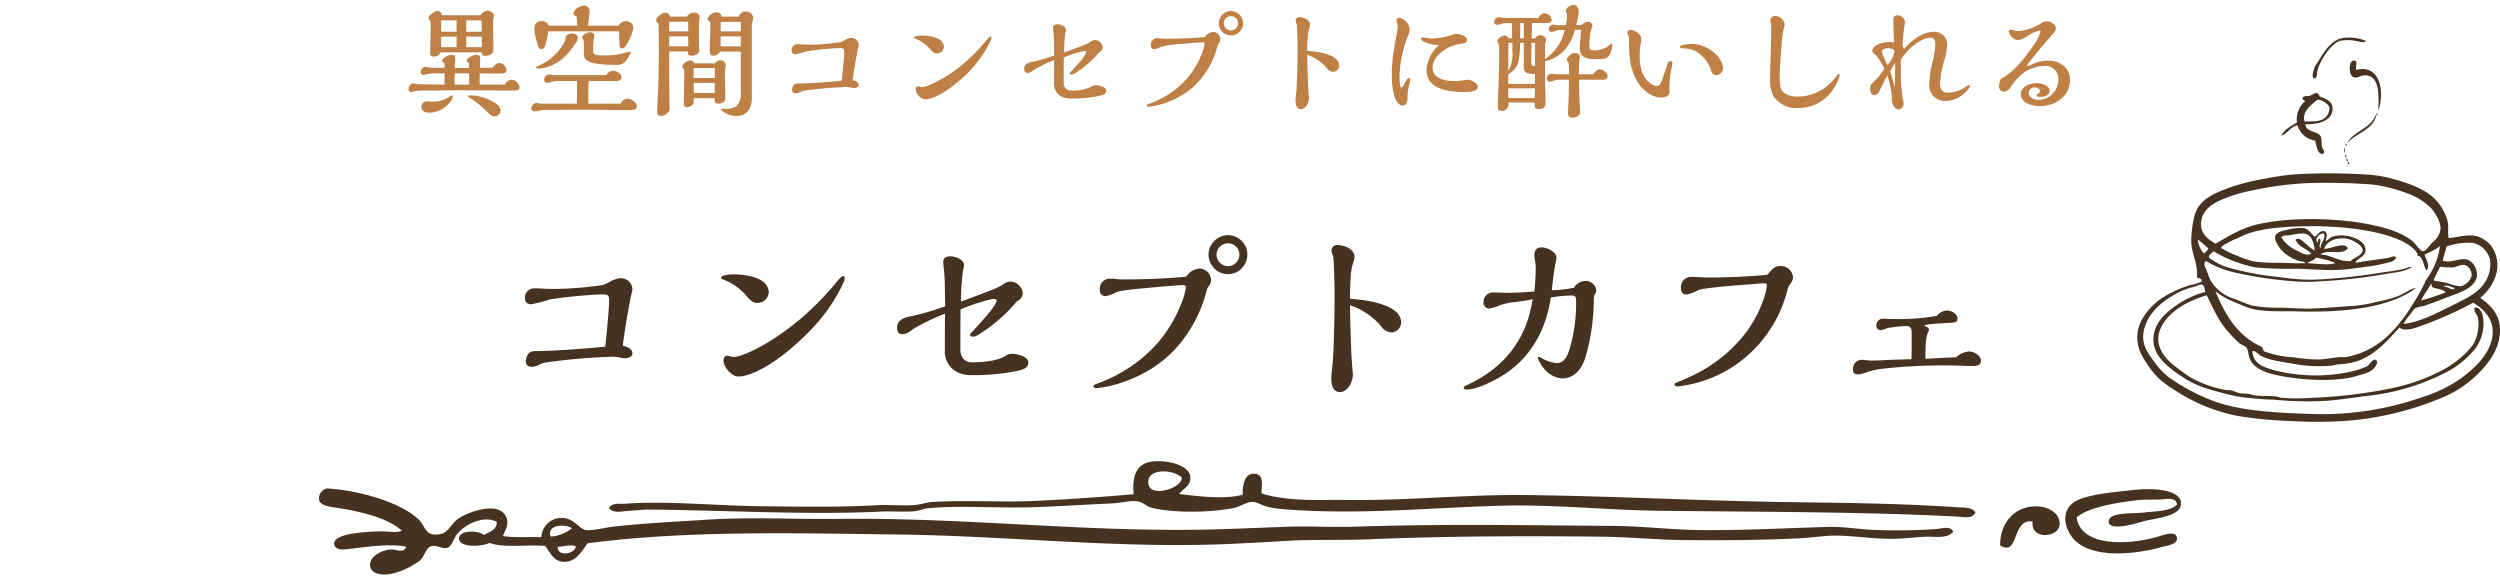 <svg xmlns="http://www.w3.org/2000/svg" xmlns:xlink="http://www.w3.org/1999/xlink" width="515" height="119" viewBox="0 0 515 119">
  <defs>
    <clipPath id="clip-path">
      <rect id="長方形_6470" data-name="長方形 6470" width="515" height="119" transform="translate(-14208 12570)" fill="#fff" stroke="#707070" stroke-width="1"/>
    </clipPath>
    <clipPath id="clip-path-2">
      <rect id="長方形_6454" data-name="長方形 6454" width="74.728" height="79.129" fill="none"/>
    </clipPath>
    <clipPath id="clip-path-3">
      <rect id="長方形_6450" data-name="長方形 6450" width="383.596" height="23.351" transform="translate(0 0)" fill="none"/>
    </clipPath>
  </defs>
  <g id="scene_text03" transform="translate(14208 -12570)">
    <g id="マスクグループ_2143" data-name="マスクグループ 2143" clip-path="url(#clip-path)">
      <g id="グループ_6313" data-name="グループ 6313" transform="translate(-13767.727 12577.766)">
        <g id="グループ_6313-2" data-name="グループ 6313" transform="translate(0 0)" clip-path="url(#clip-path-2)">
          <path id="パス_28437" data-name="パス 28437" d="M35.536.67c-.468.526-1.341.1-1.988.018A8.286,8.286,0,0,0,30.142.663c-1.895.607-4.1,4.025-4.645,6.25-.14.573.137,1.421-.751,1.481-.542-.674.144-1.664.209-2.4C26.44,3.895,27.982.184,31.224.018A8.988,8.988,0,0,1,35.536.67" transform="translate(11.591 0)" fill="#453220" fill-rule="evenodd"/>
          <path id="パス_28438" data-name="パス 28438" d="M31.054,3.385c.188.537-.178,1.19.024,1.729,4.968-1.235,5.9,4.547,4.52,8.547.14-3.314.371-7.415-2.775-7.444-.686-.006-1.4.605-2.144.464-1.455-.275-1.184-4.408.375-3.3" transform="translate(14.041 1.51)" fill="#453220" fill-rule="evenodd"/>
          <path id="パス_28439" data-name="パス 28439" d="M25.132,14.156c-.013,1.67,2.507,1.366,3.126,2.5.287.524.131,1.552.294,2.186.127.486.8,1.171.029,1.5-1.125-.309-1.141-1.729-1.484-2.823a4.37,4.37,0,0,1-3.6-3.111c-1.511.269-2.013,1.667-3.326,2.157a3.8,3.8,0,0,1,1.394-1.612c.551-.465,1.225-.733,1.807-1.148a4.909,4.909,0,0,1,1.683-4.385c-.119-.246-.481-.249-.554-.542.116-.683.867-.418,1.436-.56.839-.209,1.6-1.263,2.125.138,1.166.439,2.522.922,2.636,2.256.228,2.692-2.908,3.573-5.561,3.444m3.722-1.094a2.608,2.608,0,0,0,1.2-2.369c-.11-.608-1.98-2.008-2.658-1.43-1.062.9-3.06,2.328-2.465,4.36,1.372-.062,2.892.072,3.921-.561" transform="translate(9.526 3.657)" fill="#453220" fill-rule="evenodd"/>
          <path id="パス_28440" data-name="パス 28440" d="M33.543,10.553c.268-.044.158.573-.082.449-.046-.231.08-.272.082-.449" transform="translate(15.801 4.984)" fill="#453220" fill-rule="evenodd"/>
          <path id="パス_28441" data-name="パス 28441" d="M35.184,10.9l.212.006c-.9,3.169-4.293,3.548-6.051,5.76,1.285-2.664,4.725-2.912,5.839-5.766" transform="translate(13.862 5.151)" fill="#453220" fill-rule="evenodd"/>
          <path id="パス_28442" data-name="パス 28442" d="M29.228,14.866c.272-.049.14.49-.081.374a.507.507,0,0,1,.081-.374" transform="translate(13.766 7.021)" fill="#453220" fill-rule="evenodd"/>
          <path id="パス_28443" data-name="パス 28443" d="M29.027,15.37c.158.208.006.724.043,1.053-.247-.1-.134-.851-.043-1.053" transform="translate(13.661 7.261)" fill="#453220" fill-rule="evenodd"/>
          <path id="パス_28444" data-name="パス 28444" d="M29.116,16.342c.211.057.23.306.2.607-.309.041-.181-.353-.2-.607" transform="translate(13.747 7.72)" fill="#453220" fill-rule="evenodd"/>
          <path id="パス_28445" data-name="パス 28445" d="M29.292,16.909c.265,0,.322.445.2.607-.211-.057-.23-.306-.2-.607" transform="translate(13.831 7.988)" fill="#453220" fill-rule="evenodd"/>
          <path id="パス_28446" data-name="パス 28446" d="M29.472,17.374c.287-.019.411.56-.012.451,0-.15.009-.3.012-.451" transform="translate(13.916 8.208)" fill="#453220" fill-rule="evenodd"/>
          <path id="パス_28447" data-name="パス 28447" d="M64.179,32.326c2.032-.208,4.133-.906,5.973-.352A6.579,6.579,0,0,1,72.8,33.78a6.854,6.854,0,0,1,1.269,5.448,9.614,9.614,0,0,1-3.413,5.384c2.575,1.874,4.732,4.076,3.883,8.528-.567,2.968-2.724,5.66-4.825,7.6a23.126,23.126,0,0,1-7.44,4.666,63.221,63.221,0,0,1-19.151,4.55A86.969,86.969,0,0,1,31.693,70a83.016,83.016,0,0,1-11.186-1.079A36.224,36.224,0,0,1,7.522,63.505a20.354,20.354,0,0,1-3.476-2.656,21.566,21.566,0,0,1-3.208-4.6,7.831,7.831,0,0,1-.719-4.829c.5-2.7,2.839-5.337,4.8-6.621a21.84,21.84,0,0,1,6.11-2.827,10.039,10.039,0,0,0,2.22-.688c.163-.8-.693-.571-.967-.929.286-2.633-1.029-4.654-1.151-7.172a21.435,21.435,0,0,1,.645-5.39c.808-3.319,3.952-4.675,7.047-5.806a40.407,40.407,0,0,1,6.293-1.693c2.3-.428,4.622-.866,6.916-1.076a119.127,119.127,0,0,1,14.625-.024,25.684,25.684,0,0,1,6.007.926c3.833,1.053,7.126,2.32,9.17,4.7a10.467,10.467,0,0,1,2.154,4.27c.2,1.131-.125,2.223.194,3.236M24.646,29.52c6.35-1.508,15.84-1.439,22.86-.084,3.625.7,6.939,1.67,9.272,3.576.386.315,1.568,2,2.075,2.013.655.016,1.436-1.363,2.041-1.893a4.016,4.016,0,0,0,1.559-2.509c.2-1.595-1.226-3.69-1.866-4.411a13.4,13.4,0,0,0-5.306-3.236,29.937,29.937,0,0,0-6.91-1.7,124.292,124.292,0,0,0-12.7-.3,67.41,67.41,0,0,0-11.683,1.462,32.893,32.893,0,0,0-5.223,1.425c-2.45.891-5.5,2.262-5.614,5.4-.08,2.272,1.356,3.176,2.936,4.218C18.73,32,21.348,30.3,24.646,29.52m33.046,6.374a.733.733,0,0,0-.194-.682c-.783-1.2-2.619-2.2-4.252-2.83-4.994-1.933-12.4-2.636-18.813-2.5-5.261.109-10.305.53-13.7,2.454a9.518,9.518,0,0,0-1.868.847c-.564.314-1.274.555-1.593,1.156a17.346,17.346,0,0,0,3.292,1.6,19.261,19.261,0,0,0,3.657,1.234A39.922,39.922,0,0,0,29.4,37.4c1.751.052,3.469.162,5.252.078-.271-.42-.788-.275-1.2-.411a9.025,9.025,0,0,1-3.7-2.212c-.476-.554-1.509-1.966-1.341-2.895.144-.783,1.441-1.163,2.452-1.356a10.8,10.8,0,0,1,3.417-.35c1.1.166,1.573,1.316,2.365,1.8.5-.514,1.349-1.674,2.157-.988.5.427.113,1.135.019,1.879.512-.2.8-.727,1.444-.935,2.463-.794,6.534.393,6.746,2.527.172,1.734-1.73,1.818-2.067,2.87,2.142-.383,4.663-.692,6.771-1,.508-.077,1.253-.676,1.634-.028A2.119,2.119,0,0,1,51.9,37.3a32.486,32.486,0,0,1-4.211.854c-2,.261-4.159.62-6.266.719-2.611.121-5.558-.162-8.441-.247a80.09,80.09,0,0,1-8.512-.247,24.884,24.884,0,0,1-3.734-1.012,24.983,24.983,0,0,1-4.977-2.323c-.355.358-1.057.711-1.028,1.247a11.84,11.84,0,0,0,4.553,2.237A56.709,56.709,0,0,0,29.1,40.318a44.849,44.849,0,0,0,6.941.579A115.032,115.032,0,0,0,49,39.622c2.048-.322,4.1-.558,5.917-.954.574-.125,1.069-.521,1.645-.4-1.525,1.073-3.631,1.109-5.65,1.489a108.307,108.307,0,0,1-12.676,1.433,38.709,38.709,0,0,1-6.954-.052,81.109,81.109,0,0,1-11.663-1.843,19.488,19.488,0,0,1-5.474-2.265c-.651.576-.087,1.356.158,1.958.286.7.517,1.533.8,2.052a8.493,8.493,0,0,0,4.725,3.744c1.378.5,2.824,1.187,4,1.469a31.512,31.512,0,0,0,5.882.4c2.082.062,4.226.241,6.171.181,3.158-.1,6.077-.412,8.889-.567a27.108,27.108,0,0,0,4.638-.842A25.539,25.539,0,0,0,53.7,44.267c.657-.277,1.268-.627,1.871-.922a4.247,4.247,0,0,1,1.867-.773C52.1,46.7,42.5,47.7,33.025,47.421c-3.31-.1-6.739.16-9.568-.58C22.167,46.5,20.839,45.8,19.525,45.3A15.552,15.552,0,0,1,16.1,43.246c2.017,4.991,4.69,9.326,9.551,11.473.193.269.278.646.473.916a19.557,19.557,0,0,0,6,1.226,34.572,34.572,0,0,0,5.383.458c1.468-.071,2.848-.362,4.2-.479.5-.043,1.006.057,1.492-.031a17.131,17.131,0,0,0,7.916-3.9,28.818,28.818,0,0,0,5.437-6.679,32.83,32.83,0,0,0,2.914-5.249A15.058,15.058,0,0,0,62.36,34a16.637,16.637,0,0,1-3.172,1.709c.184.819,1.268,2.382.408,3.244-.758-.9-.545-2.765-1.9-3.061M37.179,33.266c.163-.228-.021-.847.377-.816.615.334-.421,1.6.23,1.961-.121-1.2,1.01-1.643.721-2.985-.923-.292-2.126,1.151-1.328,1.839m-1.324-.939c-.945-1.556-2.98-.8-4.6-.586-.611.081-1.281-.053-1.573.406a7.111,7.111,0,0,0,2.979,2.641c1.026.492,1.991,1.232,3.174.769-.888-1.132-2.656-1.384-3.186-2.874.505-.752,1.571.418,2.176.891A9.683,9.683,0,0,0,36.565,34.9a6.5,6.5,0,0,0-.71-2.575m8.1,4.744c.518-.676,2.49-1.169,2.477-2.257-.012-1.02-2.055-2.154-3.2-2.347-2.285-.383-4.109.467-4.741,2.041,1.29.147,4.212-1.565,4.9-.082-1.288,1.587-4.092.049-5.644,1.263,2.373.158,3.6,1.465,6.209,1.383M65.078,46.1c3.28-1.631,6.549-3.06,7.5-6.919a6.883,6.883,0,0,0,.068-2.477,4.645,4.645,0,0,0-3.526-3.41,13.937,13.937,0,0,0-5.415.744c-.24,1-.545,1.919-.789,2.908,1.764.679,3.563-.744,5.256-.147a3.454,3.454,0,0,1,1.743,3.732,3.81,3.81,0,0,1-.817,1.328c-1.252,1.347-3.487,1.964-5.544,2.768-1.452.568-3.08,1.193-4.519,1.673a13.513,13.513,0,0,0-1.643.4c-.47.247-.936,1.062-1.321,1.54a6.953,6.953,0,0,0-1.185,1.768C58.262,49.6,61.6,47.831,65.078,46.1M13.761,35.513c.294-.325.853-.732.883-1.1-.748-.567-1.39-1.24-2.153-1.79a4.767,4.767,0,0,0,1.269,2.892m23.049.823c-.4.6-1.216.752-1.805,1.15,1.677.059,4.735.508,5.822-.056a21.743,21.743,0,0,0-4.017-1.094m27.045,5.223a9.15,9.15,0,0,0,2.75.682,3.119,3.119,0,0,0,2.259-2.113,2.19,2.19,0,0,0-1.216-2.214c-.966-.262-1.783.33-2.638.449a16.906,16.906,0,0,1-2.624-.152c-.453.936-.944,1.832-1.355,2.815.941.239,1.842.3,2.824.533m-5.352,3.6A48.439,48.439,0,0,0,63.517,43.5c-.524-.789-2.011-.617-2.808-1.134-.134-.134.078-.612-.2-.607-.614,1.2-1.477,2.113-2.011,3.4m4.551-2.871c1.007-.1,1.783,1.1,2.406.294-.713-.084-1.8-.822-2.406-.294m-50.179-.339c-1.425.523-2.675.735-3.871,1.315-3.227,1.565-6.944,4.2-7.683,8.341-.474,2.655.9,4.445,2.1,6.072A14.592,14.592,0,0,0,6.527,61a40.551,40.551,0,0,0,8.253,4.523c6.1,2.525,14.266,2.82,22.56,3.063a62.518,62.518,0,0,0,21.179-3.439,28.618,28.618,0,0,0,8.421-4.111c2.371-1.833,4.859-4.045,5.873-7.042,1.477-4.369-1.222-6.9-3.6-8.369A77.962,77.962,0,0,1,59,50.207c-1.556.539-3.743,1.528-4.983.532-2.416,2.6-4.96,5.736-9,7.025a16.216,16.216,0,0,1-3.635.57c-.443.037-.9.233-1.356.261a27.985,27.985,0,0,1-7.3-.287c-2.778-.524-5.407-.727-7.332-1.792-.526-.292-.942-.967-1.679-.951.163,2.742,2.332,3.356,4.787,4.046a34.531,34.531,0,0,0,14.827.358,17.345,17.345,0,0,0,4.009-1.235c.539-.293,1.187-1.677,1.811-1.3.579.35.084,1.084-.107,1.349-.873,1.209-1.942,1.344-3.531,1.851-4.233,1.349-10.821,1.023-15.62.144-3.048-.557-5.894-1.371-6.782-3.8-.262-.723-.212-1.53-.583-2.047-.33-.462-1.02-.595-1.464-.944a22.256,22.256,0,0,1-2.072-2.089c-2.131-2.25-3.2-4.807-4.684-7.8-3.682,1.073-7.784,3.21-9.411,6.637-1.745,3.675.922,6.48,2.973,8.051.928.711,1.917,1.471,2.923,2.114a22.451,22.451,0,0,0,7.38,2.694c.409.072.807.025,1.2.11.614.134,1.238.468,1.829.58.555.1,1.153.028,1.7.124s1.038.3,1.552.346c1.327.127,2.84.031,4.183.2.352.044.7.211,1.057.256a38.8,38.8,0,0,0,6.034.027A103.56,103.56,0,0,0,52.465,63.24a38.92,38.92,0,0,0,9.461-3.255A18.952,18.952,0,0,0,65.9,57.547a16.537,16.537,0,0,0,3.286-3.286,8.565,8.565,0,0,0,1-5.53c-.193-.83-.96-1.221-.651-2.122.763-.13,1.377.738,1.592,1.474a8.631,8.631,0,0,1-1.4,6.872,18.4,18.4,0,0,1-5.957,4.935,45.8,45.8,0,0,1-16.392,4.93c-3.158.389-6.442.956-9.472,1.076a73.981,73.981,0,0,1-9.718-.283,64.069,64.069,0,0,1-7.648-.674c-1.779-.392-3.719-.889-5.569-1.44a19.556,19.556,0,0,1-4.912-2.1c-2.482-1.581-6.287-4.048-6.682-7.408-.433-3.7,2.2-5.991,4.182-7.466a18.915,18.915,0,0,1,6.476-3.117c-.19-.82-.318-1.774-1.166-1.462" transform="translate(0 8.963)" fill="#453220" fill-rule="evenodd"/>
        </g>
      </g>
      <g id="グループ_6334" data-name="グループ 6334" transform="translate(-14385.5 3577)">
        <path id="パス_28669" data-name="パス 28669" d="M-129.22-8.8c.56-4.12,1.2-7.88,1.84-10.84a4.322,4.322,0,0,0,.16-.76,2.362,2.362,0,0,0-2.52-2.28,5.142,5.142,0,0,0-2.12.72,7.135,7.135,0,0,1-1.52.68,71.749,71.749,0,0,1-9.64.8c-.76,0-1.52,0-2.24-.04-.6-.04-1.48-.08-2.08-.08a1.885,1.885,0,0,0-2,2.12,1.147,1.147,0,0,0,1.28,1.16,28.836,28.836,0,0,0,3.84-1,96.687,96.687,0,0,1,10.92-1.04c1.24,0,1.28.4,1.28,1.48,0,1.32-.48,6.32-.8,9.28-3.16.36-10.84.92-14,.92-.72,0-1.52,0-1.92.68a2.784,2.784,0,0,0-.44,1.48c0,.76.52,1.08,1.24,1.08a3.9,3.9,0,0,0,1.6-.48,4.693,4.693,0,0,1,1.2-.4,125.693,125.693,0,0,1,13.92-1.2,6.949,6.949,0,0,1,1.56.2,4.272,4.272,0,0,0,1,.12c.52,0,1.44-.32,1.44-.96C-127.22-8.2-128.38-8.6-129.22-8.8Zm22.8,2.32a1.989,1.989,0,0,1-.64-.12,1.974,1.974,0,0,0-.6-.12c-.56,0-.8.52-.8,1,0,1.32,1.68,3.28,3.04,3.28,2.8,0,7.28-2.72,10.76-5.68,4.32-3.68,8.2-7.8,10.84-13.52a2.32,2.32,0,0,0,.32-1.16c0-.2-.08-.32-.32-.32-.2,0-.44.12-1.4,1.28a58.947,58.947,0,0,1-6.96,7.16c-3.24,2.84-8.76,6.68-12.88,7.96A4.647,4.647,0,0,1-106.42-6.48Zm7.28-13.24c0-3.16-4.84-3.76-7.16-3.76-1.24,0-2.68.24-2.68.68,0,.16.2.28.72.48a11.732,11.732,0,0,1,4.44,3.16c.8,1,1.4,1.56,2.32,1.56A2.324,2.324,0,0,0-99.14-19.72ZM-59.66-8.04c0-4.16,0-5.44.04-8.24,1.44-.64,5.72-2.12,6.88-2.12.24,0,.52.04.52.32,0,.64-1.08,2-2.28,3.4-.68.8-1.88,2.12-2.8,3.12q-.36.36-.36.48c0,.36.32.44.6.44a2.476,2.476,0,0,0,1.16-.44,33.013,33.013,0,0,0,7.88-6.84,1.963,1.963,0,0,0,1.2-1.72A2.626,2.626,0,0,0-49.34-22a2.89,2.89,0,0,0-1.76.76,20.918,20.918,0,0,1-3,1.32c-1.76.68-3.56,1.36-5.44,2.04a52.449,52.449,0,0,1,.4-6.32,6.621,6.621,0,0,0,.24-1.16c0-1.2-1.84-1.84-2.8-1.84-.72,0-1.48.24-1.48,1.04,0,.36.04.84.08,1.2a36.2,36.2,0,0,1,.24,4c0,.56.04,2.76.08,4.04a51.024,51.024,0,0,1-7.68,2.2c-1.16.24-2.24.92-2.24,2.2,0,.72.24,1.36,1.04,1.36.72,0,1.16-.2,2.36-1.12a46.044,46.044,0,0,1,6.48-3.12c-.04,2.56-.04,5.12-.04,7.48a4.712,4.712,0,0,0,2.68,4.64,6.434,6.434,0,0,0,2.76.56,46.354,46.354,0,0,0,8.48-.68c1.96-.36,3.28-.6,3.28-1.96,0-1.2-2.36-1.76-3.28-1.76a2.481,2.481,0,0,0-1.4.4c-1.68,1.12-4.92,1.36-6.88,1.36C-58.82-5.36-59.66-6.4-59.66-8.04ZM-.54-27.6a4.03,4.03,0,0,0-4-3.96,4.065,4.065,0,0,0-4,4,4.046,4.046,0,0,0,4,4.04A4.055,4.055,0,0,0-.54-27.6ZM-13.14-23c-4.4.4-8.72.56-13.2.56a10.567,10.567,0,0,1-1.16-.08,10.541,10.541,0,0,0-1.12-.08,2.119,2.119,0,0,0-2.32,2.36A1.136,1.136,0,0,0-29.7-19a7.956,7.956,0,0,0,2.08-.76c.84-.4,3.76-.68,6.88-.96,1.56-.16,6.44-.56,7.04-.56a.472.472,0,0,1,.48.52,12.945,12.945,0,0,1-1,3.44,27.309,27.309,0,0,1-8.64,11.6A31.288,31.288,0,0,1-31.74-.88c-.32.12-.52.24-.52.44,0,.36.44.4.72.4a22.655,22.655,0,0,0,4.12-.84,28.175,28.175,0,0,0,7.16-3.2,24.493,24.493,0,0,0,7.44-7.32,28,28,0,0,0,3.84-8.56,2.5,2.5,0,0,1,.48-1.08,2.065,2.065,0,0,0,.48-1.32,2.447,2.447,0,0,0-2.4-2.32A3.591,3.591,0,0,0-13.14-23Zm10.96-4.56a2.426,2.426,0,0,1-2.36,2.4,2.426,2.426,0,0,1-2.36-2.4,2.411,2.411,0,0,1,2.36-2.32A2.356,2.356,0,0,1-2.18-27.56Zm22.76,9.12c.04-1.8.08-2.88.16-4.32a11.175,11.175,0,0,1,.48-3,6.456,6.456,0,0,0,.32-1.28c0-1.68-2.12-2.48-3.52-2.48a1.147,1.147,0,0,0-1.24,1.12,4.812,4.812,0,0,0,.32,1.08c.2.56.32,6.32.32,8.16,0,2.32-.04,4.92-.08,6.56-.08,3.12-.2,6.72-.4,8.28-.08.64-.2,1.72-.2,2.2,0,1.16.24,2.88,1.76,2.88,1.68,0,2.68-2.12,2.68-3.56a5.567,5.567,0,0,0-.04-.68c-.12-1.36-.2-2.4-.28-4.24-.08-1.96-.24-6.84-.24-8.48v-.92a14.5,14.5,0,0,1,6.36,4.28,2.784,2.784,0,0,0,2.12,1.32,2.1,2.1,0,0,0,2.04-2.04C31.14-17.44,23.38-18.28,20.58-18.44Zm46.16-2.28a29.489,29.489,0,0,1-4.56.52c.16-1.6.4-3.84.76-5.6a7.988,7.988,0,0,0,.2-1.04c0-1.32-1.96-2.2-3.08-2.2-.96,0-1.48.56-1.48,1.6a4.6,4.6,0,0,0,.08.84,9.078,9.078,0,0,1,.2,1.68c0,1.68-.12,3.32-.28,4.96-1.88.16-3.76.28-5.64.28-.96,0-1.92-.08-2.88-.08a1.957,1.957,0,0,0-1.96,2.04,1.215,1.215,0,0,0,1.16,1.28,6.865,6.865,0,0,0,1.84-.52,11.848,11.848,0,0,1,3.32-.8,37.676,37.676,0,0,0,3.8-.6C56.94-9.76,52.06-4.04,44.62-.64c-.28.12-.6.32-.6.48,0,.36.4.4.68.4,1.52,0,4.12-1.12,5.48-1.84,7.12-3.6,10.68-9.8,11.8-17.12a26.78,26.78,0,0,1,4.36-.4c.84,0,.84.52.84,1.24A32.873,32.873,0,0,1,65.62-7.44c-.4,1.12-1.12,2.24-2.44,2.24a7.37,7.37,0,0,1-3.04-1,1.729,1.729,0,0,0-.68-.28c-.08,0-.16.04-.16.12a5.652,5.652,0,0,0,1.2,2.2,5.377,5.377,0,0,0,3.76,2.12c2.6,0,4.08-2,4.8-4.24a42.589,42.589,0,0,0,1.76-12.16,2.306,2.306,0,0,1,.28-1.04,1.744,1.744,0,0,0,.24-.68,2.182,2.182,0,0,0-2.32-1.96A2.733,2.733,0,0,0,66.74-20.72Zm39.84-2.68c-4.16.4-8.32.56-12.48.56-.32,0-1.32-.04-1.88-.08-.48-.04-.72-.04-1.12-.04a2.119,2.119,0,0,0-2.32,2.36c0,.76.36,1.28,1.16,1.28a7.7,7.7,0,0,0,2.16-.8,5.024,5.024,0,0,1,1.52-.4c2.28-.36,6.72-.72,10-.96.92-.08,2.04-.16,2.48-.16.32,0,.36.2.36.48a8.515,8.515,0,0,1-.4,1.96,24.447,24.447,0,0,1-4.16,8.04A30.066,30.066,0,0,1,91.5-2.8c-.88.44-2.4,1.12-3.44,1.52-.4.16-.6.28-.6.48,0,.36.36.4.64.4A25.912,25.912,0,0,0,98.34-3.76a26.605,26.605,0,0,0,12.4-16.6,3.817,3.817,0,0,1,.64-1.28,2.086,2.086,0,0,0,.48-1.24,2.529,2.529,0,0,0-2.52-2.32C108.1-25.2,107.62-24.64,106.58-23.4Zm38.88,17c-2.12.08-4.36.2-6.32.32,0-2.44.04-4.4.52-5.4a1.5,1.5,0,0,0,.2-.6c0-.28-.2-.48-.52-.6-.12-.04-.4-.2-.4-.28,0-.24,2.88-.4,4.96-.52,1.32-.08,1.84-.12,1.84-.88,0-1.04-1.24-1.68-2.2-1.68a2.938,2.938,0,0,0-2.08,1.12,44.792,44.792,0,0,1-8.72.64c-.8,0-1.24,0-1.6-.04a6.544,6.544,0,0,0-.8-.04,1.4,1.4,0,0,0-1.32,1.48.883.883,0,0,0,.96.88,4.088,4.088,0,0,0,1.28-.4,26.021,26.021,0,0,1,4.04-.44c.84,0,1,.64,1,1.32v1.84c0,1.2,0,2.44-.04,3.68-2.08.04-4.28.12-5.84.2-.68.04-1.6.08-2.24.08a11.327,11.327,0,0,1-1.2-.08,6.012,6.012,0,0,0-.8-.08,1.851,1.851,0,0,0-1.96,2.04c0,.68.32.96,1.08.96a7.72,7.72,0,0,0,1.84-.48,15.782,15.782,0,0,1,3.48-.72,114.751,114.751,0,0,1,13.4-.64c1.72,0,3.44.12,5.16.12.6,0,1.4-.28,1.4-1.04,0-1.16-1.48-1.96-2.48-1.96A4.463,4.463,0,0,0,145.46-6.4Z" transform="translate(435 9073)" fill="#453220"/>
        <path id="パス_28670" data-name="パス 28670" d="M-158.5-18.85h-8a.866.866,0,0,0-.825-.9c-.55,0-1.9.875-1.9,1.475a.56.56,0,0,0,.2.375.936.936,0,0,1,.25.7c0,2.05-.1,4.075-.1,6.1,0,.45.15.75.7.75a1.4,1.4,0,0,0,1.45-.875h8.45c.025.55.2.725.75.725.825,0,1.675-.35,1.675-1.275,0-1.775-.075-3.55-.075-5.35a4.775,4.775,0,0,1,.15-1.45.488.488,0,0,0,.025-.175c0-.625-.75-1.05-1.3-1.05A1.828,1.828,0,0,0-158.5-18.85Zm.225,3.375-3.175.025V-17.8h3c.15,0,.175.15.175.275Zm.025,3.2h-3.175c0-.725-.025-1.475-.025-2.2l3.2.025Zm-5.2-3.175-3.175-.025V-17.8h3.175Zm0,3.175h-3.175V-14.45l3.175-.025Zm9.95,7.7h-5.2c.025-1.275.025-1.525.025-2.3,1.825.025,2.775.025,4.15.025.7,0,1.375-.05,1.375-.675a1.655,1.655,0,0,0-1.5-1.5c-.6,0-1,.525-1.35.975l-2.65.025c.025-.475.075-1.675.075-1.9a.688.688,0,0,0-.775-.775c-.55,0-2,.575-2,1.225,0,.175.125.275.45.45,0,.35,0,.425.025,1.025h-2.95c0-.15.025-.675.05-1,.025-.3.05-.8.05-.95,0-.575-.225-.775-.75-.775s-1.95.625-1.95,1.275c0,.175.15.275.475.425.025.575.025.675.025,1l-2.825-.025a2.926,2.926,0,0,1-.65-.1,3.7,3.7,0,0,0-.475-.075,1.045,1.045,0,0,0-.95,1.075.508.508,0,0,0,.5.575A4.911,4.911,0,0,0-169.6-6.7a8.984,8.984,0,0,1,2.025-.175h1.65v2.3l-5.425-.075a2.684,2.684,0,0,1-.525-.1,3.372,3.372,0,0,0-.45-.075c-.6,0-1.025.7-1.025,1.225a.561.561,0,0,0,.55.575,6.331,6.331,0,0,0,.95-.225,21.643,21.643,0,0,1,2.8-.1c.9,0,1.725,0,2.625-.025,1.75-.025,2.3-.025,3.35-.025,3.7,0,7.375.05,11.075.05,1.175,0,1.525-.075,1.525-.7a1.763,1.763,0,0,0-1.65-1.525A1.614,1.614,0,0,0-153.5-4.575Zm-7.35,0h-3v-1c0-.425,0-.875.025-1.3h2.975ZM-154.375.75A1.766,1.766,0,0,0-155-.4a9.465,9.465,0,0,0-5.7-1.95c-.125,0-.35.025-.35.2,0,.1.1.2.25.275a17.784,17.784,0,0,1,3.625,2.9c.8.775,1.05.95,1.525.95A1.288,1.288,0,0,0-154.375.75Zm-9.875-2.9a.193.193,0,0,0-.175-.2,6.076,6.076,0,0,0-.875.5,5.59,5.59,0,0,1-3.025.8c-.15,0-.575-.025-.775-.05a2.871,2.871,0,0,0-.45-.025A1.142,1.142,0,0,0-170.7,0c0,.9.85,1.225,1.625,1.225a5.461,5.461,0,0,0,3.15-1.1C-165.25-.35-164.25-1.375-164.25-2.15Zm27.025-8.8c0,1.2.775,1.65,1.875,1.925a21.066,21.066,0,0,0,4.7.375,2.338,2.338,0,0,0,2.025-.725A9.062,9.062,0,0,0-127.55-11.2c0-.125-.075-.15-.2-.15a8.227,8.227,0,0,0-1.1.25,15.355,15.355,0,0,1-4.425.525c-1.325,0-2.05-.125-2.05-.9a20.416,20.416,0,0,1,.15-2.575,5.039,5.039,0,0,0,.075-.725c0-.45-.525-.575-.9-.575-.45,0-1.55.45-1.55,1.075a.637.637,0,0,0,.15.325,1.2,1.2,0,0,1,.175.75Zm7.125-5.775h-6.275c.15-1.125.325-2.55.325-3.05a1.079,1.079,0,0,0-1.125-1.075c-.75,0-2.175.8-2.175,1.65,0,.275.225.425.625.6a16.4,16.4,0,0,1,.125,1.725v.15h-5.875a1.459,1.459,0,0,0-1.5-.925c-1,0-1.45.75-1.45,1.675a12.885,12.885,0,0,0,.625,3c.125.475.275,1.1.875,1.1.325,0,.6-.35.725-.7a12.559,12.559,0,0,0,.6-2.975h14.65c0,.875,0,1.675.05,2.55.05.775.175.975.525.975a.888.888,0,0,0,.675-.375,10.7,10.7,0,0,0,1.675-3.775,1.607,1.607,0,0,0-.35-.975,1.8,1.8,0,0,0-1.25-.5A1.88,1.88,0,0,0-130.1-16.725Zm-10.875,2.875A10.876,10.876,0,0,1-146.45-8.5c-.375.175-.65.35-.65.425,0,.15.2.2.5.2a4.931,4.931,0,0,0,1.2-.15c3.025-.75,4.825-2.5,6.5-5.125a2.586,2.586,0,0,0,.45-1c0-.625-.525-.95-1.175-.95-.5,0-1.375.275-1.375.875A1.893,1.893,0,0,0-140.975-13.85ZM-129.65-.65h-6.625c-.025-.95-.025-1.65-.025-2.475,0-.725.025-1.475.075-2.2,1.725.025,3.45.025,5.475.025.55,0,1.275-.05,1.275-.725,0-.8-1.025-1.4-1.75-1.4a1.616,1.616,0,0,0-1.35.9H-143.35a2.109,2.109,0,0,1-.475-.05,3.94,3.94,0,0,0-.575-.075,1.047,1.047,0,0,0-1,1.05c0,.45.25.65.75.65a3.6,3.6,0,0,0,.8-.175,6.5,6.5,0,0,1,2.275-.175h2.9a6.869,6.869,0,0,1,.05,1.025c0,1.825-.025,2.925-.05,3.625h-7.4a2.144,2.144,0,0,1-.425-.075,1.523,1.523,0,0,0-.425-.075A1.186,1.186,0,0,0-148.05.3c0,.45.325.65.825.65A3.762,3.762,0,0,0-146.45.8a7.517,7.517,0,0,1,1.725-.15c1.3,0,2.5,0,3.625-.025C-139.875.6-139.05.6-138.025.6c.975,0,2.2,0,4.1.025,1.6.025,3.975.05,5.475.05,1.525,0,2.125-.025,2.125-.85,0-.775-1.2-1.5-1.9-1.5A1.6,1.6,0,0,0-129.65-.65Zm24.35-17.925h-3.6a.944.944,0,0,0-1.05-.9c-.65,0-1.775.725-1.775,1.425,0,.2.15.325.525.575a2.426,2.426,0,0,1,.025.425v1.35c0,.25-.05,1.825-.075,2.4-.025.7-.025.95-.025,1.85,0,.475.05.925.7.925a1.643,1.643,0,0,0,1.4-.85h4.275V-2.95a3.538,3.538,0,0,1-.9,2.8,3.654,3.654,0,0,1-2.4.55h-.4c-.075,0-.425.025-.425.1a.213.213,0,0,0,.075.125A4.612,4.612,0,0,0-105.775,1.9c2.275,0,3.15-1.7,3.15-3.7V-16.675a6.535,6.535,0,0,1,.175-1.05,2.783,2.783,0,0,0,.1-.575,1.415,1.415,0,0,0-1.525-1.325A1.414,1.414,0,0,0-105.3-18.575Zm-4.925,9.625H-114.5a.784.784,0,0,0-.8-.6c-.625,0-1.625.625-1.625,1.325,0,.225.2.4.375.55v.525c0,1.65-.025,3.25-.075,4.85-.025.75-.025,1-.025,1.5s.1.875.675.875c.55,0,1.35-.4,1.375-1.025,0-.275,0-.425.025-.825h4.3c0,.65,0,1.125.7,1.125A1.838,1.838,0,0,0-108.55-.9a1.1,1.1,0,0,0,.475-.975c0-.4-.025-1.75-.05-2.625-.025-.7-.05-2.075-.05-2.625a7.025,7.025,0,0,1,.1-.9A2.594,2.594,0,0,0-108-8.6a1.071,1.071,0,0,0-1.1-.975A1.379,1.379,0,0,0-110.225-8.95Zm-5.8-9.625H-119.5a.94.94,0,0,0-1-.8c-.625,0-1.825.9-1.825,1.575,0,.225.15.4.5.675.025,1.425.05,3.925.05,5.9,0,2.975-.1,7.475-.2,8.925-.075,1.1-.15,2.575-.15,3.175,0,.525.15,1,.775,1,.75,0,1.8-.65,1.8-1.45,0-.3,0-.45-.025-1.025-.025-.4-.075-5.55-.075-8.1v-2.7h3.875c0,.65.025.875.7.875.65,0,1.6-.275,1.6-1.025,0-.825-.05-1.65-.05-2.475V-17.3a3.791,3.791,0,0,1,.075-.6,2.583,2.583,0,0,0,.075-.55,1.024,1.024,0,0,0-1.125-.95A1.771,1.771,0,0,0-116.025-18.575Zm11.125,3.05h-4.15V-17.3a.193.193,0,0,1,.175-.2h3.975Zm0,3.075h-4.15V-14.5h4.15Zm-10.825-3.075h-3.925V-17.3c0-.1.05-.225.175-.225h3.75Zm0,3.05h-3.925V-14.5h3.925Zm5.475,6.55h-4.4c.025-.725.025-.975.025-1.475,0-.225.025-.575.325-.575h4.05Zm0,3.075h-4.325c0-.925,0-1.275-.025-2.075h4.35Zm28.4-2.65c.35-2.575.75-4.925,1.15-6.775a2.7,2.7,0,0,0,.1-.475,1.476,1.476,0,0,0-1.575-1.425,3.214,3.214,0,0,0-1.325.45,4.459,4.459,0,0,1-.95.425,44.844,44.844,0,0,1-6.025.5c-.475,0-.95,0-1.4-.025-.375-.025-.925-.05-1.3-.05a1.178,1.178,0,0,0-1.25,1.325.717.717,0,0,0,.8.725,18.023,18.023,0,0,0,2.4-.625A60.429,60.429,0,0,1-84.4-12.1c.775,0,.8.25.8.925,0,.825-.3,3.95-.5,5.8-1.975.225-6.775.575-8.75.575-.45,0-.95,0-1.2.425a1.74,1.74,0,0,0-.275.925c0,.475.325.675.775.675a2.436,2.436,0,0,0,1-.3,2.934,2.934,0,0,1,.75-.25,78.558,78.558,0,0,1,8.7-.75,4.343,4.343,0,0,1,.975.125,2.67,2.67,0,0,0,.625.075c.325,0,.9-.2.9-.6C-80.6-5.125-81.325-5.375-81.85-5.5ZM-67.6-4.05a1.243,1.243,0,0,1-.4-.075,1.234,1.234,0,0,0-.375-.075c-.35,0-.5.325-.5.625a2.421,2.421,0,0,0,1.9,2.05c1.75,0,4.55-1.7,6.725-3.55a24.475,24.475,0,0,0,6.775-8.45,1.45,1.45,0,0,0,.2-.725c0-.125-.05-.2-.2-.2-.125,0-.275.075-.875.8A36.842,36.842,0,0,1-58.7-9.175,26.9,26.9,0,0,1-66.75-4.2,2.9,2.9,0,0,1-67.6-4.05Zm4.55-8.275c0-1.975-3.025-2.35-4.475-2.35-.775,0-1.675.15-1.675.425,0,.1.125.175.45.3a7.332,7.332,0,0,1,2.775,1.975c.5.625.875.975,1.45.975A1.452,1.452,0,0,0-63.05-12.325Zm24.675,7.3c0-2.6,0-3.4.025-5.15a20.421,20.421,0,0,1,4.3-1.325c.15,0,.325.025.325.2A5.819,5.819,0,0,1-35.15-9.175c-.425.5-1.175,1.325-1.75,1.95q-.225.225-.225.3c0,.225.2.275.375.275a1.548,1.548,0,0,0,.725-.275A20.633,20.633,0,0,0-31.1-11.2a1.227,1.227,0,0,0,.75-1.075,1.641,1.641,0,0,0-1.575-1.475,1.806,1.806,0,0,0-1.1.475,13.074,13.074,0,0,1-1.875.825c-1.1.425-2.225.85-3.4,1.275a32.78,32.78,0,0,1,.25-3.95,4.138,4.138,0,0,0,.15-.725c0-.75-1.15-1.15-1.75-1.15-.45,0-.925.15-.925.65,0,.225.025.525.05.75a22.626,22.626,0,0,1,.15,2.5c0,.35.025,1.725.05,2.525a31.89,31.89,0,0,1-4.8,1.375c-.725.15-1.4.575-1.4,1.375,0,.45.15.85.65.85.45,0,.725-.125,1.475-.7a28.778,28.778,0,0,1,4.05-1.95c-.025,1.6-.025,3.2-.025,4.675A2.945,2.945,0,0,0-38.7-2.05a4.022,4.022,0,0,0,1.725.35,28.971,28.971,0,0,0,5.3-.425c1.225-.225,2.05-.375,2.05-1.225,0-.75-1.475-1.1-2.05-1.1a1.551,1.551,0,0,0-.875.25,9.021,9.021,0,0,1-4.3.85C-37.85-3.35-38.375-4-38.375-5.025ZM-1.425-17.25a2.519,2.519,0,0,0-2.5-2.475,2.54,2.54,0,0,0-2.5,2.5,2.529,2.529,0,0,0,2.5,2.525A2.534,2.534,0,0,0-1.425-17.25ZM-9.3-14.375c-2.75.25-5.45.35-8.25.35a6.6,6.6,0,0,1-.725-.05,6.588,6.588,0,0,0-.7-.05,1.324,1.324,0,0,0-1.45,1.475.71.71,0,0,0,.775.775,4.972,4.972,0,0,0,1.3-.475,21.868,21.868,0,0,1,4.3-.6c.975-.1,4.025-.35,4.4-.35a.3.3,0,0,1,.3.325,8.091,8.091,0,0,1-.625,2.15,17.068,17.068,0,0,1-5.4,7.25A19.555,19.555,0,0,1-20.925-.55c-.2.075-.325.15-.325.275,0,.225.275.25.45.25A14.159,14.159,0,0,0-18.225-.55a17.609,17.609,0,0,0,4.475-2A15.308,15.308,0,0,0-9.1-7.125a17.5,17.5,0,0,0,2.4-5.35,1.562,1.562,0,0,1,.3-.675,1.291,1.291,0,0,0,.3-.825,1.529,1.529,0,0,0-1.5-1.45A2.244,2.244,0,0,0-9.3-14.375Zm6.85-2.85a1.516,1.516,0,0,1-1.475,1.5,1.516,1.516,0,0,1-1.475-1.5,1.507,1.507,0,0,1,1.475-1.45A1.473,1.473,0,0,1-2.45-17.225Zm14.225,5.7c.025-1.125.05-1.8.1-2.7a6.984,6.984,0,0,1,.3-1.875,4.035,4.035,0,0,0,.2-.8c0-1.05-1.325-1.55-2.2-1.55a.717.717,0,0,0-.775.7,3.008,3.008,0,0,0,.2.675c.125.35.2,3.95.2,5.1,0,1.45-.025,3.075-.05,4.1-.05,1.95-.125,4.2-.25,5.175-.05.4-.125,1.075-.125,1.375,0,.725.15,1.8,1.1,1.8,1.05,0,1.675-1.325,1.675-2.225a3.479,3.479,0,0,0-.025-.425c-.075-.85-.125-1.5-.175-2.65-.05-1.225-.15-4.275-.15-5.3V-10.7a9.06,9.06,0,0,1,3.975,2.675A1.74,1.74,0,0,0,17.1-7.2a1.314,1.314,0,0,0,1.275-1.275C18.375-10.9,13.525-11.425,11.775-11.525Zm27.15-1.2A7.762,7.762,0,0,0,36.35-7.6c0,3.975,4.55,4.55,7.6,4.55,1.25,0,2.975-.05,2.975-1.075,0-.725-1.425-1.45-2.05-1.45a6.606,6.606,0,0,0-1.15.15A9.276,9.276,0,0,1,42.05-5.3c-1.825,0-4.425-.475-4.425-2.775,0-1.725,1.425-3.075,2.825-3.875A7.745,7.745,0,0,1,43.55-13c.875-.1,1.125-.275,1.125-.8,0-.825-1.6-1.225-2.225-1.225a1.9,1.9,0,0,0-.4.075,14.928,14.928,0,0,1-4.725.875,8.525,8.525,0,0,1-1.1-.15A2.67,2.67,0,0,0,35.6-14.3c-.225,0-.375.1-.375.325,0,.175.275.4.475.5A7.535,7.535,0,0,0,38.925-12.725Zm-6.5-1.575a4.833,4.833,0,0,0,.475-1.775,2.766,2.766,0,0,0-2.2-2.275.534.534,0,0,0-.525.55,2.371,2.371,0,0,0,.125.575,2.966,2.966,0,0,1,.125.625,6.218,6.218,0,0,1-.125,1.15c-.2,1.025-.425,2.275-.6,3.375a33.829,33.829,0,0,0-.5,5.5c0,1.425.225,6.3,2.3,6.3.75,0,.95-.9.95-1.475a11.082,11.082,0,0,1,.4-3.025,5.622,5.622,0,0,0,.175-.725c0-.15-.075-.425-.25-.425-.2,0-.5.225-.875,1.025-.3.65-.525.925-.725.925-.35,0-.375-2.125-.375-2.475A24.211,24.211,0,0,1,32.425-14.3Zm41.95,1.325a5.149,5.149,0,0,1-3.35,1.375c-.6,0-1.1-.075-1.1-.8a11.933,11.933,0,0,1,.425-3.7,1.345,1.345,0,0,0,.2-.55.959.959,0,0,0-1.05-.85,1.565,1.565,0,0,0-1.125.625l-1.2.025a13.2,13.2,0,0,0,.525-2.8c0-.675-.35-1.325-1.1-1.325-.525,0-1.55.6-1.55,1.2a.6.6,0,0,0,.125.35.659.659,0,0,1,.125.375,13.163,13.163,0,0,1-.225,2.225H63.35a2.477,2.477,0,0,1-.45-.05,2.463,2.463,0,0,0-.425-.05.906.906,0,0,0-.925.975.519.519,0,0,0,.55.525,3.391,3.391,0,0,0,.825-.2A2.274,2.274,0,0,1,63.7-15.8l1.125-.025a9.782,9.782,0,0,1-4.05,6V-12.85a1.423,1.423,0,0,1,.15-.575A.863.863,0,0,0,61-13.75a1.1,1.1,0,0,0-1.15-1,1.4,1.4,0,0,0-1.125.65h-.7c.025-1.325.05-2.425.075-3.15h3.025c.4,0,1-.1,1-.625a1.506,1.506,0,0,0-1.4-1.4,1.482,1.482,0,0,0-1.3,1C58-18.3,56.6-18.3,55.175-18.3H53.5a10.047,10.047,0,0,1-1.875-.1,1.93,1.93,0,0,0-.375-.05,1.006,1.006,0,0,0-.95.975.573.573,0,0,0,.65.575,2.717,2.717,0,0,0,.7-.15,5.56,5.56,0,0,1,1.7-.2h.6c.025.775.05,2.1.05,3.15h-.75a.833.833,0,0,0-.8-.575c-.475,0-1.475.575-1.475,1.1a.779.779,0,0,0,.175.45,1.618,1.618,0,0,1,.175.875v1c0,2.925-.075,5.875-.2,8.8-.05.9-.075,2.225-.075,2.65,0,.45.425.65.825.65A1.335,1.335,0,0,0,53.25-.5V-.875h5.4v.85c0,.375.6.5.875.5a1.921,1.921,0,0,0,.9-.225,1.071,1.071,0,0,0,.45-1.075c0-.9,0-1.3-.05-2.725-.05-1.45-.05-2.9-.05-4.375V-9.4a6.151,6.151,0,0,0,1.95-.7,7.856,7.856,0,0,0,2.25-1.8,10.269,10.269,0,0,0,1.95-3.95l1.25-.05c-.025.725-.075,1.575-.15,2.3-.05.575-.1,1.35-.1,1.625,0,2.05,1.95,2.175,3.55,2.175,1.275,0,2.375,0,2.85-1.425a8.221,8.221,0,0,0,.325-1.6c0-.1-.05-.2-.15-.2A.191.191,0,0,0,74.375-12.975ZM70.7-6.7H67.75c0-1,.05-2.425.125-2.975a6.638,6.638,0,0,0,.075-.7c0-.5-.625-.725-1.05-.725-.6,0-1.625.775-1.625,1.4a.618.618,0,0,0,.2.375.59.59,0,0,1,.175.4A21.809,21.809,0,0,1,65.725-6.7H63.1a2.518,2.518,0,0,1-.475-.05,2.769,2.769,0,0,0-.475-.05.993.993,0,0,0-1,1.025.584.584,0,0,0,.625.6,2.353,2.353,0,0,0,.8-.2,2.817,2.817,0,0,1,.825-.2h2.3l-.05,3.3C65.625-1.35,65.6-.65,65.55.1c-.025.375-.05.9-.05,1.35a.839.839,0,0,0,.925.8C67.1,2.25,68,1.85,68,1.1c0-.15,0-.3-.05-1.025-.125-1.75-.15-3.9-.15-5.65h4.725c.5,0,1.15-.075,1.15-.7,0-.75-.95-1.425-1.65-1.425C71.45-7.7,71.075-7.2,70.7-6.7ZM56.4-14.1h-.775c.025-.775.05-2.1.05-3.15H56.4Zm2.325,5.725c-.7,0-.775-.2-.775-.85,0-.95.025-2.625.05-3.95h.725ZM58.7-4.725H53.2v-2a4.016,4.016,0,0,0,2.15-2.8,17.7,17.7,0,0,0,.275-3.65H56.4v5c0,1.275.925,1.4,1.975,1.4A1.321,1.321,0,0,0,58.7-6.8Zm-5.5-2.65.025-5.8h.825v1.825A7.037,7.037,0,0,1,53.2-7.375ZM58.675-1.8H53.2v-2h5.475Zm37.35-4.725A1.458,1.458,0,0,0,97.45-7.95c0-1.95-2.775-5-6.575-5-.35,0-2.325.15-2.325.6,0,.175.025.25.9.325a5.716,5.716,0,0,1,2.5.65,7.27,7.27,0,0,1,3.1,4.05A1,1,0,0,0,96.025-6.525Zm-9.85-2.65c-.15.325-.7,1.9-1.075,3.025-.425,1.3-.7,1.85-1.325,1.85-.725,0-3.5-1.125-3.5-6.175a14.867,14.867,0,0,1,.225-2.55A4.306,4.306,0,0,0,80.6-14c0-.925-1.325-1.825-2.2-1.825-.325,0-.675.125-.675.525a1.743,1.743,0,0,0,.15.475,1.968,1.968,0,0,1,.2.575c0,3.6.075,6,1.575,8.825.95,1.8,3.075,3.525,5,3.525.7,0,1.775-.25,1.775-1.125A23.409,23.409,0,0,1,86.65-7.05a18.626,18.626,0,0,0,.375-1.975.43.43,0,0,0-.4-.4A.5.5,0,0,0,86.175-9.175ZM109.5-12.7c.05-.75.15-1.75.275-2.625.025-.175.125-.575.175-.75a5.234,5.234,0,0,0,.2-.925,2.109,2.109,0,0,0-1.975-1.725.946.946,0,0,0-.975.975,2.13,2.13,0,0,0,.1.575,4.952,4.952,0,0,1,.075,1.05c0,3.45-.225,6.9-.225,10.35a6.807,6.807,0,0,0,.725,3.65A5.688,5.688,0,0,0,112.9.25a8.447,8.447,0,0,0,6.9-3.4,8.819,8.819,0,0,0,1.675-3.325c0-.1-.025-.275-.175-.275-.125,0-.3.175-.475.4A13.247,13.247,0,0,1,119.8-5.125,9.705,9.705,0,0,1,112.825-2.1c-1.4,0-3.225-.4-3.55-2a10.253,10.253,0,0,1-.15-1.95C109.125-7.525,109.325-10.475,109.5-12.7Zm33.325,3.775a16.228,16.228,0,0,0,.8-3.875,2.634,2.634,0,0,0-2.825-2.65c-2.275,0-4.725,1.95-6.125,3.6v-.1a1.039,1.039,0,0,0-.25-.525,34.622,34.622,0,0,1,.45-4.55,3.092,3.092,0,0,0,.05-.45,1.6,1.6,0,0,0-1.5-1.375.8.8,0,0,0-.9.85c0,1.575.1,3.175.125,4.775a4.011,4.011,0,0,0-1.1-.1c-1.225,0-3.35.625-3.35,1.775a.941.941,0,0,0,.65.8,13.481,13.481,0,0,1,1.825,2.9,14.448,14.448,0,0,1-2.1,2.625c-.475.45-.825.825-.825,1.225v.15c0,.6.075,1.425.85,1.425a1.207,1.207,0,0,0,1.075-.825c.5-1.1,1.05-2.175,1.625-3.225A19.308,19.308,0,0,1,132.225-2v.35a2.771,2.771,0,0,0,.25,1.275,1.413,1.413,0,0,0,1.15.925A1.168,1.168,0,0,0,134.65-.625a4.985,4.985,0,0,0-.1-.8,24.809,24.809,0,0,1-.475-5.275V-9.125a5.224,5.224,0,0,1,.025-.625,13.318,13.318,0,0,1,1.575-1.975c1-1,2.95-2.5,4.425-2.5.9,0,1.075.575,1.075,1.35a16.571,16.571,0,0,1-.525,3.425,22.569,22.569,0,0,0-.725,4.725A3.23,3.23,0,0,0,143.3-1.2a6,6,0,0,0,4.3-2.025,2.817,2.817,0,0,0,.75-1.05.219.219,0,0,0-.2-.225,8.876,8.876,0,0,0-.85.475A6.685,6.685,0,0,1,143.775-2.9c-1.25,0-1.625-.825-1.625-1.95A22,22,0,0,1,142.825-8.925Zm-11.5.3a15.349,15.349,0,0,1-1.175-2.75c0-.5.85-.7,1.25-.7.425,0,1.35.125,1.35.7A5.611,5.611,0,0,1,131.325-8.625Zm1.5,4.725c-.275-1.15-.575-2.275-.925-3.4a16.4,16.4,0,0,1,1-1.725C132.9-7.325,132.875-5.6,132.825-3.9ZM154.7-5.775a3.751,3.751,0,0,0-.4,1.55,1.013,1.013,0,0,0,1,1.1,1.873,1.873,0,0,0,1.375-.9,12.093,12.093,0,0,1,3.1-3.275,8.495,8.495,0,0,1,3.975-1.125,2.652,2.652,0,0,1,2.775,2.875,4.185,4.185,0,0,1-4.075,4.125c-.875,0-2.025-.4-2.025-1.45A1.169,1.169,0,0,1,161.625-4c.425,0,1.1.25,1.1.775a.544.544,0,0,1-.35.5c-.15.075-.3.175-.3.375,0,.325.575.325.775.325.725,0,1.875-.35,1.875-1.225,0-1.2-1.75-1.625-2.7-1.625-1.35,0-3.225.7-3.225,2.3,0,1.9,2.5,2.425,3.975,2.425,3.1,0,6.15-2.05,6.15-5.375,0-2.55-2.1-3.975-4.475-3.975a7.672,7.672,0,0,0-3.5.825,1.9,1.9,0,0,1-.725.275c-.075,0-.15,0-.15-.075,0-.425,4.8-5.975,5.45-6.675a1.455,1.455,0,0,0,.475-.975c0-.95-1.1-1.5-1.925-1.5a2.185,2.185,0,0,0-1.275.55,11.38,11.38,0,0,1-4.55,1.5,4.071,4.071,0,0,1-.85-.15,2.19,2.19,0,0,0-.675-.15c-.2,0-.4.1-.4.325a2.2,2.2,0,0,0,1.95,1.825,5.316,5.316,0,0,0,1.825-.825,7.623,7.623,0,0,1,2.6-1.15.171.171,0,0,1,.175.175,9.7,9.7,0,0,1-1.575,3C159.7-10.125,157.325-7.1,154.7-5.775Z" transform="translate(435 9015)" fill="#bf8045"/>
        <g id="グループ_6302" data-name="グループ 6302" transform="translate(243.202 9088)">
          <g id="グループ_6301" data-name="グループ 6301" clip-path="url(#clip-path-3)">
            <path id="パス_28398" data-name="パス 28398" d="M177.216,6.764c4.167.481,9.19,1.159,13.08.158-.08-2.153.473-4.512,2.475-4.331,1.972.18,1.394,2.224,1.4,4.054,5.611,1.752,11.86,1.274,17.909,1.348,12.326.148,24.378-1.158,36.672-1.013,18.5.222,36.961,1.254,56.183,1.486,11.031.133,22.373.314,32.609,1.039,1.231.087,2.836-.1,3.7,1.014-.511,1.416-2.3.981-3.243.93-19.374-1.052-41.423-.984-61.838-1.23-10.9-.132-21.85-1.341-32.608-1.039-15.178.423-28.84,1.913-44.422.756a27.181,27.181,0,0,1-3.708-.529c-1.141-.257-2.139-.995-3.056-1.007-1.3-.014-2.7,1.009-3.892,1.246-4.539.9-11.94,1.146-16.956-.043-.933-.221-1.706-1.125-2.891-1.327-1.421-.24-3.249.335-5.173.422-5.393.241-10.879.6-16,.777-7.656.268-15.127-.41-21.966.219-.9.083-1.882.526-2.753.613-2.2.218-4.575-.04-6.946.078-14.984.739-32.539-.278-47.636-.413-1.514-.013-3.066.2-4.526.268-1.092.054-2.866.6-3.869-.531.523-1.247,2.3-.856,3.242-.931,8.488-.66,18.372.384,27.932.5,8.126.1,16.424.229,23.9-.2,2.735-.155,5.476.168,8.076-.065,1.138-.1,2.267-.536,3.4-.6,7.286-.442,14.4.1,21.321-.227,6.89-.324,13.564-.815,20.2-1.373-.313-3.21.244-6.277,3.8-6.736,2.969-.382,7.674.67,7.874,3.163.152,1.9-1.436,2.326-2.3,3.525m-6.275-1.852c.64,2.59,6.984.588,6.8-1.532-1.86-1.857-7.66-1.947-6.8,1.532" fill="#453220" fill-rule="evenodd"/>
            <path id="パス_28399" data-name="パス 28399" d="M382.776,8.919c-.238-1.664-2.317-1.055-3.54-1.012-1.518.054-3.17-.052-4.524.108-4.418.522-10.144,1.448-12.639,3.563.893,6.07,10.418,5.737,16.424,4.072,1.356-.376,3.766-1.383,4.2-.11.558,1.643-2.214,1.9-2.771,2.066-5.576,1.62-14.827,2.664-18.551-1.677-2.01-2.341-2.634-6.237.9-7.9,2.687-1.266,7.856-1.69,11.814-2.119s9.81-.04,9.493,3.022c-.249,2.4-4.8,2.775-7.146,3.3-.829.186-7.675,2.541-7.754.23-.069-1.992,4.9-1.627,6.966-1.855,3.085-.34,5.82-.279,7.126-1.691" fill="#453220" fill-rule="evenodd"/>
            <path id="パス_28400" data-name="パス 28400" d="M353.019,12.438c-4.334-.756-2.748,7.371-6.681,4.925-.135-4.551,3.126-8.692,8.494-7.972,1.693.227,4.263,1.635,3.665,4.082-.56,2.3-5.961,2.681-5.478-1.035" fill="#453220" fill-rule="evenodd"/>
            <path id="パス_28401" data-name="パス 28401" d="M37.9,15.421c2.315.4,5.323.122,7.909.257a4.16,4.16,0,0,1,4.247-3.987c2.373,0,3.517,2.2,4.815,2.481,1.226.26,4.081-.511,6.146-.733,5.94-.639,13.07-1.014,18.912-1.388,8.778-.561,18.5-.058,26.972-.159,27.675-.33,52.631,3.036,79.915,2.094,4.368-.15,8.7-.338,13.088-.488,4.514-.155,9.062.156,13.565,0,17.838-.614,35.978-.282,53.134-.167,5.9.039,11.8.787,17.754.859,8.938.108,17.972-.406,26.654-.646,2.883-.081,5.8.42,8.715.588a116.745,116.745,0,0,0,13.567-.159c1.064-.063,2.627-.743,3.385.526-1.23,1.527-3.653,1.016-5.5,1.063-1.973.05-4,.335-5.98.413-4.194.164-8.541-.578-12.428-.635-2.564-.037-5.126.426-7.759.552-7.741.373-16.013.453-24.228.355-5.374-.066-10.768-.615-16.142-.68-16.452-.195-32.582-.128-48.778.543-5.4.224-10.748-.02-16.153.29-5.209.3-10.482.635-15.675.78-21.682.607-43.167-1.815-64.9-2.075s-43.264-.869-63.812,1.815c-1.224,1.717-2.4,3.9-4.892,3.816-2.09-.072-2.7-1.8-3.836-3.275-3.713-.311-8.541.464-11.458-.623-1.581.821-6.266,1-6.288-.883-.021-1.763,3.849-1.782,5.176-.745,1.061-.714,2.613-.921,2.617-2.715-2.9-1.425-6.693.61-8.268,2.647-.637.823-.929,2.377-1.971,2.721-.9.3-2.15-.649-3.225-.361-1.189.318-1.394,2.141-2.459,3.038a15.92,15.92,0,0,1-5.846,2.674c-1.883.362-4.176.046-4.341-1.667-.174-1.819,2.18-3.124,4.078-3.342,1.3-.149,2.806.934,3.4-.6-3.833-.669-8.1.064-11.956.5-.914.1-2.727.337-2.9-1.005-.3-2.357,7.135-2.554,9.237-2.633,1.685-.065,3.638.354,4.685-.106C14.592,11.938,9.454,10.534,4.22,9.686,2.83,9.459.324,9.3.041,8.021a2.085,2.085,0,0,1,1.644-2.4c6.268.36,14.993,2.729,18.818,6.365,1.619,1.537,1.267,3.78,4.809,2.964,1.228-.284,2.134-2.185,3.267-3.029,1.918-1.427,9.174-4.131,10.172.122.291,1.237-.47,2.38-.847,3.382m9.849.119a8.119,8.119,0,0,0,4.381-1.724c-1.392-.973-5.391-.718-4.381,1.724m1.428,2.116c-.076,2.153,3.681,1.408,3.716-.116-1.126-.461-2.532.1-3.716.116" fill="#453220" fill-rule="evenodd"/>
          </g>
        </g>
      </g>
    </g>
  </g>
</svg>
